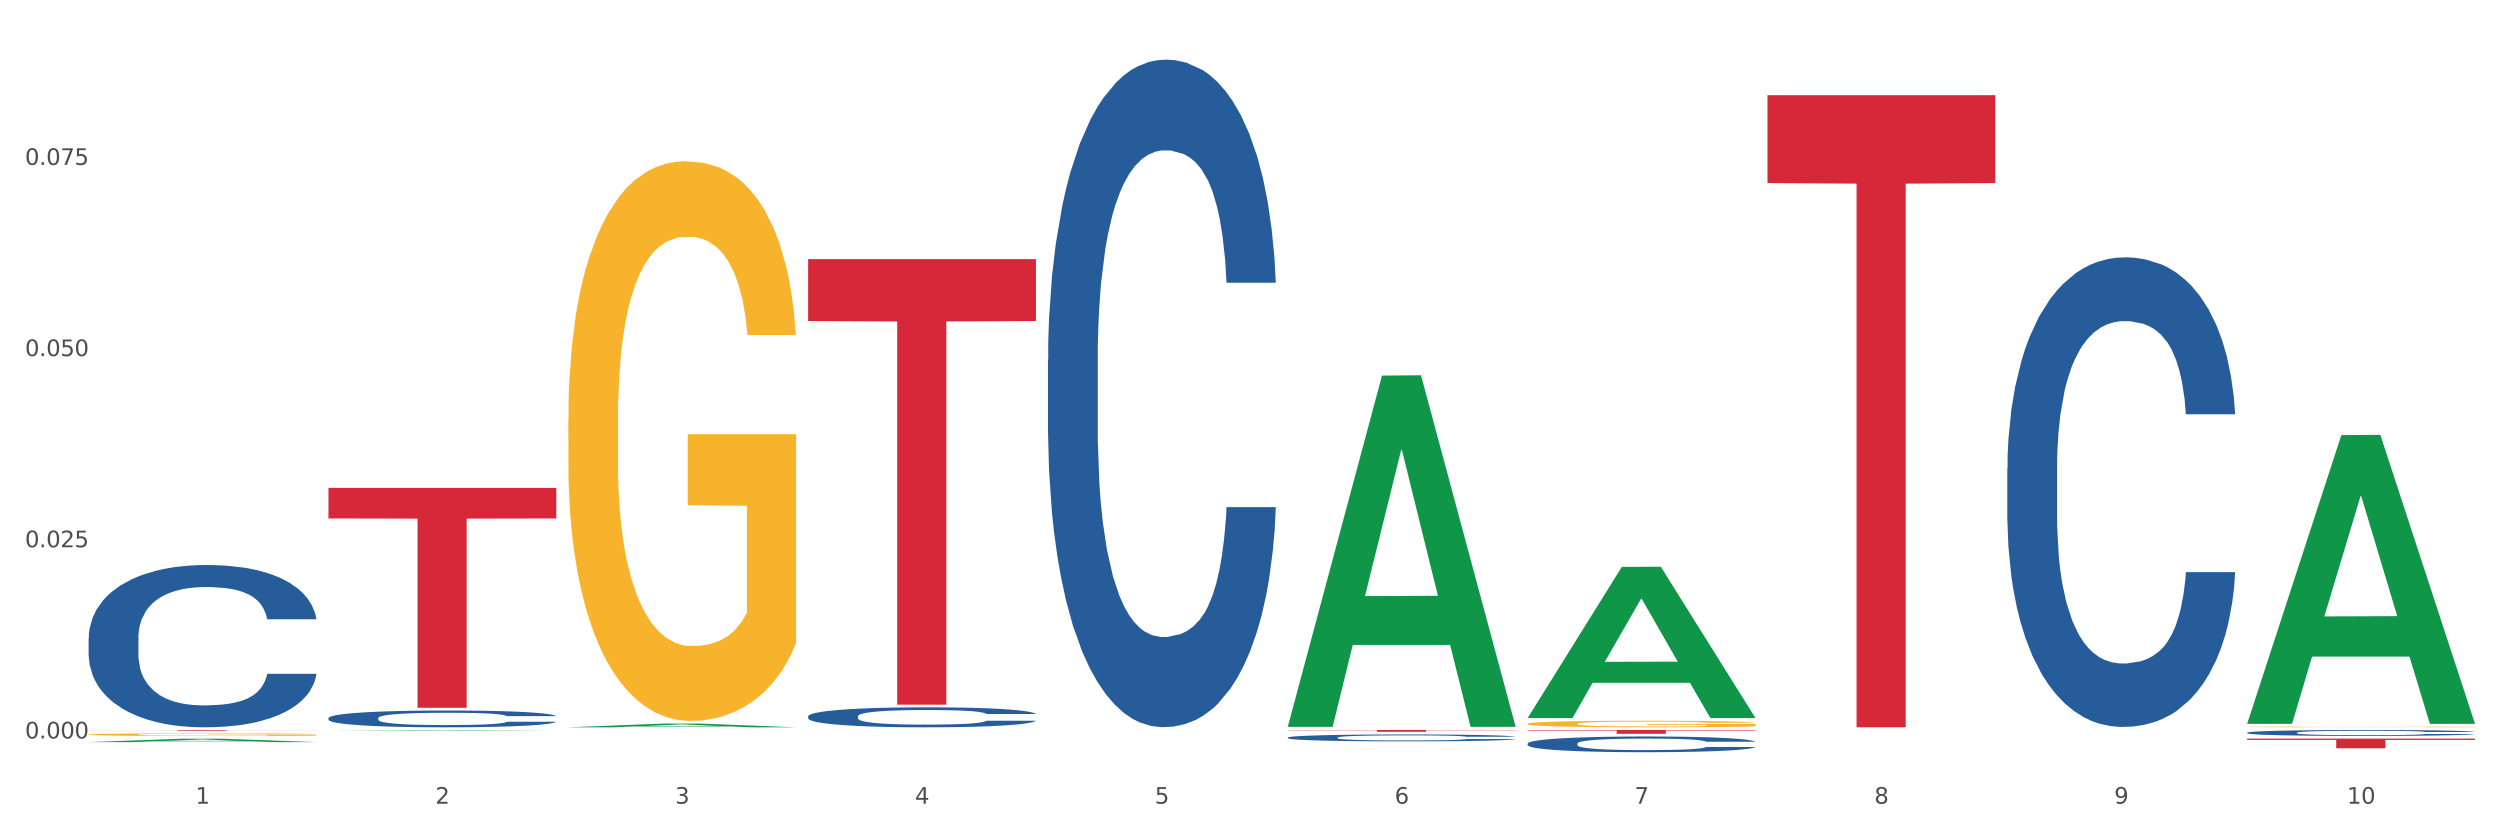 <?xml version="1.0" encoding="utf-8" standalone="no"?>
<!DOCTYPE svg PUBLIC "-//W3C//DTD SVG 1.1//EN"
  "http://www.w3.org/Graphics/SVG/1.1/DTD/svg11.dtd">
<svg xmlns:xlink="http://www.w3.org/1999/xlink" width="1080pt" height="360pt" viewBox="0 0 1080 360" xmlns="http://www.w3.org/2000/svg" version="1.1">
 <rect x="0" y="0" width="1080" height="360" fill="#333333" stroke="none"/>
 <defs>
  <style type="text/css">*{stroke-linejoin: round; stroke-linecap: butt}</style>
 </defs>
 <g id="figure_1">
  <g id="patch_1">
   <path d="M 0 360 
L 1080 360 
L 1080 0 
L 0 0 
z
" style="fill: #ffffff; stroke: #ffffff; stroke-linejoin: miter"/>
  </g>
  <g id="axes_1">
   <g id="matplotlib.axis_1">
    <g id="xtick_1">
     <g id="text_1">
      <!-- 1 -->
      <g style="fill: #4d4d4d" transform="translate(84.444 347.204) scale(0.096 -0.096)">
       <defs>
        <path id="DejaVuSans-31" d="M 794 531 
L 1825 531 
L 1825 4091 
L 703 3866 
L 703 4441 
L 1819 4666 
L 2450 4666 
L 2450 531 
L 3481 531 
L 3481 0 
L 794 0 
L 794 531 
z
" transform="scale(0.016)"/>
       </defs>
       <use xlink:href="#DejaVuSans-31"/>
      </g>
     </g>
    </g>
    <g id="xtick_2">
     <g id="text_2">
      <!-- 2 -->
      <g style="fill: #4d4d4d" transform="translate(188.053 347.204) scale(0.096 -0.096)">
       <defs>
        <path id="DejaVuSans-32" d="M 1228 531 
L 3431 531 
L 3431 0 
L 469 0 
L 469 531 
Q 828 903 1448 1529 
Q 2069 2156 2228 2338 
Q 2531 2678 2651 2914 
Q 2772 3150 2772 3378 
Q 2772 3750 2511 3984 
Q 2250 4219 1831 4219 
Q 1534 4219 1204 4116 
Q 875 4013 500 3803 
L 500 4441 
Q 881 4594 1212 4672 
Q 1544 4750 1819 4750 
Q 2544 4750 2975 4387 
Q 3406 4025 3406 3419 
Q 3406 3131 3298 2873 
Q 3191 2616 2906 2266 
Q 2828 2175 2409 1742 
Q 1991 1309 1228 531 
z
" transform="scale(0.016)"/>
       </defs>
       <use xlink:href="#DejaVuSans-32"/>
      </g>
     </g>
    </g>
    <g id="xtick_3">
     <g id="text_3">
      <!-- 3 -->
      <g style="fill: #4d4d4d" transform="translate(291.663 347.204) scale(0.096 -0.096)">
       <defs>
        <path id="DejaVuSans-33" d="M 2597 2516 
Q 3050 2419 3304 2112 
Q 3559 1806 3559 1356 
Q 3559 666 3084 287 
Q 2609 -91 1734 -91 
Q 1441 -91 1130 -33 
Q 819 25 488 141 
L 488 750 
Q 750 597 1062 519 
Q 1375 441 1716 441 
Q 2309 441 2620 675 
Q 2931 909 2931 1356 
Q 2931 1769 2642 2001 
Q 2353 2234 1838 2234 
L 1294 2234 
L 1294 2753 
L 1863 2753 
Q 2328 2753 2575 2939 
Q 2822 3125 2822 3475 
Q 2822 3834 2567 4026 
Q 2313 4219 1838 4219 
Q 1578 4219 1281 4162 
Q 984 4106 628 3988 
L 628 4550 
Q 988 4650 1302 4700 
Q 1616 4750 1894 4750 
Q 2613 4750 3031 4423 
Q 3450 4097 3450 3541 
Q 3450 3153 3228 2886 
Q 3006 2619 2597 2516 
z
" transform="scale(0.016)"/>
       </defs>
       <use xlink:href="#DejaVuSans-33"/>
      </g>
     </g>
    </g>
    <g id="xtick_4">
     <g id="text_4">
      <!-- 4 -->
      <g style="fill: #4d4d4d" transform="translate(395.273 347.204) scale(0.096 -0.096)">
       <defs>
        <path id="DejaVuSans-34" d="M 2419 4116 
L 825 1625 
L 2419 1625 
L 2419 4116 
z
M 2253 4666 
L 3047 4666 
L 3047 1625 
L 3713 1625 
L 3713 1100 
L 3047 1100 
L 3047 0 
L 2419 0 
L 2419 1100 
L 313 1100 
L 313 1709 
L 2253 4666 
z
" transform="scale(0.016)"/>
       </defs>
       <use xlink:href="#DejaVuSans-34"/>
      </g>
     </g>
    </g>
    <g id="xtick_5">
     <g id="text_5">
      <!-- 5 -->
      <g style="fill: #4d4d4d" transform="translate(498.883 347.204) scale(0.096 -0.096)">
       <defs>
        <path id="DejaVuSans-35" d="M 691 4666 
L 3169 4666 
L 3169 4134 
L 1269 4134 
L 1269 2991 
Q 1406 3038 1543 3061 
Q 1681 3084 1819 3084 
Q 2600 3084 3056 2656 
Q 3513 2228 3513 1497 
Q 3513 744 3044 326 
Q 2575 -91 1722 -91 
Q 1428 -91 1123 -41 
Q 819 9 494 109 
L 494 744 
Q 775 591 1075 516 
Q 1375 441 1709 441 
Q 2250 441 2565 725 
Q 2881 1009 2881 1497 
Q 2881 1984 2565 2268 
Q 2250 2553 1709 2553 
Q 1456 2553 1204 2497 
Q 953 2441 691 2322 
L 691 4666 
z
" transform="scale(0.016)"/>
       </defs>
       <use xlink:href="#DejaVuSans-35"/>
      </g>
     </g>
    </g>
    <g id="xtick_6">
     <g id="text_6">
      <!-- 6 -->
      <g style="fill: #4d4d4d" transform="translate(602.492 347.204) scale(0.096 -0.096)">
       <defs>
        <path id="DejaVuSans-36" d="M 2113 2584 
Q 1688 2584 1439 2293 
Q 1191 2003 1191 1497 
Q 1191 994 1439 701 
Q 1688 409 2113 409 
Q 2538 409 2786 701 
Q 3034 994 3034 1497 
Q 3034 2003 2786 2293 
Q 2538 2584 2113 2584 
z
M 3366 4563 
L 3366 3988 
Q 3128 4100 2886 4159 
Q 2644 4219 2406 4219 
Q 1781 4219 1451 3797 
Q 1122 3375 1075 2522 
Q 1259 2794 1537 2939 
Q 1816 3084 2150 3084 
Q 2853 3084 3261 2657 
Q 3669 2231 3669 1497 
Q 3669 778 3244 343 
Q 2819 -91 2113 -91 
Q 1303 -91 875 529 
Q 447 1150 447 2328 
Q 447 3434 972 4092 
Q 1497 4750 2381 4750 
Q 2619 4750 2861 4703 
Q 3103 4656 3366 4563 
z
" transform="scale(0.016)"/>
       </defs>
       <use xlink:href="#DejaVuSans-36"/>
      </g>
     </g>
    </g>
    <g id="xtick_7">
     <g id="text_7">
      <!-- 7 -->
      <g style="fill: #4d4d4d" transform="translate(706.102 347.204) scale(0.096 -0.096)">
       <defs>
        <path id="DejaVuSans-37" d="M 525 4666 
L 3525 4666 
L 3525 4397 
L 1831 0 
L 1172 0 
L 2766 4134 
L 525 4134 
L 525 4666 
z
" transform="scale(0.016)"/>
       </defs>
       <use xlink:href="#DejaVuSans-37"/>
      </g>
     </g>
    </g>
    <g id="xtick_8">
     <g id="text_8">
      <!-- 8 -->
      <g style="fill: #4d4d4d" transform="translate(809.712 347.204) scale(0.096 -0.096)">
       <defs>
        <path id="DejaVuSans-38" d="M 2034 2216 
Q 1584 2216 1326 1975 
Q 1069 1734 1069 1313 
Q 1069 891 1326 650 
Q 1584 409 2034 409 
Q 2484 409 2743 651 
Q 3003 894 3003 1313 
Q 3003 1734 2745 1975 
Q 2488 2216 2034 2216 
z
M 1403 2484 
Q 997 2584 770 2862 
Q 544 3141 544 3541 
Q 544 4100 942 4425 
Q 1341 4750 2034 4750 
Q 2731 4750 3128 4425 
Q 3525 4100 3525 3541 
Q 3525 3141 3298 2862 
Q 3072 2584 2669 2484 
Q 3125 2378 3379 2068 
Q 3634 1759 3634 1313 
Q 3634 634 3220 271 
Q 2806 -91 2034 -91 
Q 1263 -91 848 271 
Q 434 634 434 1313 
Q 434 1759 690 2068 
Q 947 2378 1403 2484 
z
M 1172 3481 
Q 1172 3119 1398 2916 
Q 1625 2713 2034 2713 
Q 2441 2713 2670 2916 
Q 2900 3119 2900 3481 
Q 2900 3844 2670 4047 
Q 2441 4250 2034 4250 
Q 1625 4250 1398 4047 
Q 1172 3844 1172 3481 
z
" transform="scale(0.016)"/>
       </defs>
       <use xlink:href="#DejaVuSans-38"/>
      </g>
     </g>
    </g>
    <g id="xtick_9">
     <g id="text_9">
      <!-- 9 -->
      <g style="fill: #4d4d4d" transform="translate(913.322 347.204) scale(0.096 -0.096)">
       <defs>
        <path id="DejaVuSans-39" d="M 703 97 
L 703 672 
Q 941 559 1184 500 
Q 1428 441 1663 441 
Q 2288 441 2617 861 
Q 2947 1281 2994 2138 
Q 2813 1869 2534 1725 
Q 2256 1581 1919 1581 
Q 1219 1581 811 2004 
Q 403 2428 403 3163 
Q 403 3881 828 4315 
Q 1253 4750 1959 4750 
Q 2769 4750 3195 4129 
Q 3622 3509 3622 2328 
Q 3622 1225 3098 567 
Q 2575 -91 1691 -91 
Q 1453 -91 1209 -44 
Q 966 3 703 97 
z
M 1959 2075 
Q 2384 2075 2632 2365 
Q 2881 2656 2881 3163 
Q 2881 3666 2632 3958 
Q 2384 4250 1959 4250 
Q 1534 4250 1286 3958 
Q 1038 3666 1038 3163 
Q 1038 2656 1286 2365 
Q 1534 2075 1959 2075 
z
" transform="scale(0.016)"/>
       </defs>
       <use xlink:href="#DejaVuSans-39"/>
      </g>
     </g>
    </g>
    <g id="xtick_10">
     <g id="text_10">
      <!-- 10 -->
      <g style="fill: #4d4d4d" transform="translate(1013.877 347.204) scale(0.096 -0.096)">
       <defs>
        <path id="DejaVuSans-30" d="M 2034 4250 
Q 1547 4250 1301 3770 
Q 1056 3291 1056 2328 
Q 1056 1369 1301 889 
Q 1547 409 2034 409 
Q 2525 409 2770 889 
Q 3016 1369 3016 2328 
Q 3016 3291 2770 3770 
Q 2525 4250 2034 4250 
z
M 2034 4750 
Q 2819 4750 3233 4129 
Q 3647 3509 3647 2328 
Q 3647 1150 3233 529 
Q 2819 -91 2034 -91 
Q 1250 -91 836 529 
Q 422 1150 422 2328 
Q 422 3509 836 4129 
Q 1250 4750 2034 4750 
z
" transform="scale(0.016)"/>
       </defs>
       <use xlink:href="#DejaVuSans-31"/>
       <use xlink:href="#DejaVuSans-30" transform="translate(63.623 0)"/>
      </g>
     </g>
    </g>
    <g id="xtick_11"/>
    <g id="xtick_12"/>
    <g id="xtick_13"/>
    <g id="xtick_14"/>
    <g id="xtick_15"/>
    <g id="xtick_16"/>
    <g id="xtick_17"/>
    <g id="xtick_18"/>
    <g id="xtick_19"/>
   </g>
   <g id="matplotlib.axis_2">
    <g id="ytick_1">
     <g id="text_11">
      <!-- 0.000 -->
      <g style="fill: #4d4d4d" transform="translate(10.8 319.002) scale(0.096 -0.096)">
       <defs>
        <path id="DejaVuSans-2e" d="M 684 794 
L 1344 794 
L 1344 0 
L 684 0 
L 684 794 
z
" transform="scale(0.016)"/>
       </defs>
       <use xlink:href="#DejaVuSans-30"/>
       <use xlink:href="#DejaVuSans-2e" transform="translate(63.623 0)"/>
       <use xlink:href="#DejaVuSans-30" transform="translate(95.41 0)"/>
       <use xlink:href="#DejaVuSans-30" transform="translate(159.033 0)"/>
       <use xlink:href="#DejaVuSans-30" transform="translate(222.656 0)"/>
      </g>
     </g>
    </g>
    <g id="ytick_2">
     <g id="text_12">
      <!-- 0.025 -->
      <g style="fill: #4d4d4d" transform="translate(10.8 236.418) scale(0.096 -0.096)">
       <use xlink:href="#DejaVuSans-30"/>
       <use xlink:href="#DejaVuSans-2e" transform="translate(63.623 0)"/>
       <use xlink:href="#DejaVuSans-30" transform="translate(95.41 0)"/>
       <use xlink:href="#DejaVuSans-32" transform="translate(159.033 0)"/>
       <use xlink:href="#DejaVuSans-35" transform="translate(222.656 0)"/>
      </g>
     </g>
    </g>
    <g id="ytick_3">
     <g id="text_13">
      <!-- 0.050 -->
      <g style="fill: #4d4d4d" transform="translate(10.8 153.834) scale(0.096 -0.096)">
       <use xlink:href="#DejaVuSans-30"/>
       <use xlink:href="#DejaVuSans-2e" transform="translate(63.623 0)"/>
       <use xlink:href="#DejaVuSans-30" transform="translate(95.41 0)"/>
       <use xlink:href="#DejaVuSans-35" transform="translate(159.033 0)"/>
       <use xlink:href="#DejaVuSans-30" transform="translate(222.656 0)"/>
      </g>
     </g>
    </g>
    <g id="ytick_4">
     <g id="text_14">
      <!-- 0.075 -->
      <g style="fill: #4d4d4d" transform="translate(10.8 71.25) scale(0.096 -0.096)">
       <use xlink:href="#DejaVuSans-30"/>
       <use xlink:href="#DejaVuSans-2e" transform="translate(63.623 0)"/>
       <use xlink:href="#DejaVuSans-30" transform="translate(95.41 0)"/>
       <use xlink:href="#DejaVuSans-37" transform="translate(159.033 0)"/>
       <use xlink:href="#DejaVuSans-35" transform="translate(222.656 0)"/>
      </g>
     </g>
    </g>
    <g id="ytick_5"/>
    <g id="ytick_6"/>
    <g id="ytick_7"/>
    <g id="ytick_8"/>
   </g>
   <g id="PolyCollection_1">
    <path d="M 38.283 320.586 
L 38.384 320.585 
L 78.974 319.122 
L 95.818 319.12 
L 136.712 320.589 
L 117.229 320.589 
L 108.401 320.247 
L 66.493 320.247 
L 66.188 320.253 
L 57.664 320.589 
L 38.283 320.589 
L 38.283 320.586 
L 71.769 320.043 
L 103.125 320.042 
L 87.599 319.433 
L 87.396 319.431 
L 87.193 319.435 
L 71.668 320.042 
L 71.769 320.043 
L 38.283 320.586 
z
" clip-path="url(#peed0f9dba9)" style="fill: #109648"/>
    <path d="M 38.283 317.341 
L 38.399 317.34 
L 38.399 317.302 
L 38.632 317.269 
L 39.794 317.19 
L 41.537 317.124 
L 42.815 317.089 
L 44.093 317.061 
L 45.604 317.032 
L 47.464 317.003 
L 50.834 316.96 
L 52.925 316.938 
L 55.482 316.914 
L 60.13 316.881 
L 63.5 316.862 
L 66.987 316.846 
L 72.681 316.827 
L 76.4 316.818 
L 80.351 316.812 
L 85.115 316.808 
L 88.718 316.807 
L 96.62 316.81 
L 103.36 316.819 
L 106.614 316.827 
L 110.798 316.839 
L 113.006 316.848 
L 116.608 316.865 
L 120.327 316.887 
L 122.883 316.906 
L 126.718 316.942 
L 129.623 316.978 
L 132.296 317.022 
L 133.691 317.053 
L 134.737 317.081 
L 135.666 317.114 
L 136.596 317.165 
L 115.678 317.165 
L 114.865 317.129 
L 113.587 317.094 
L 111.727 317.06 
L 110.1 317.039 
L 107.311 317.012 
L 104.755 316.996 
L 102.082 316.983 
L 98.828 316.972 
L 96.271 316.967 
L 92.669 316.963 
L 85.58 316.964 
L 80.816 316.972 
L 77.562 316.983 
L 75.47 316.992 
L 73.611 317.003 
L 71.519 317.018 
L 69.078 317.04 
L 67.335 317.06 
L 65.592 317.085 
L 64.198 317.111 
L 62.919 317.14 
L 61.873 317.172 
L 61.06 317.204 
L 60.363 317.245 
L 59.782 317.311 
L 59.782 317.456 
L 60.014 317.488 
L 60.595 317.532 
L 61.292 317.564 
L 62.455 317.603 
L 63.5 317.63 
L 65.476 317.668 
L 67.684 317.699 
L 69.427 317.719 
L 71.17 317.736 
L 74.192 317.759 
L 77.562 317.778 
L 80.467 317.79 
L 84.418 317.801 
L 87.091 317.805 
L 89.415 317.807 
L 95.109 317.807 
L 99.177 317.804 
L 103.709 317.796 
L 107.195 317.787 
L 110.1 317.775 
L 113.354 317.756 
L 115.446 317.738 
L 115.446 317.518 
L 89.88 317.517 
L 89.88 317.37 
L 136.712 317.37 
L 136.712 317.801 
L 134.737 317.823 
L 132.529 317.843 
L 130.205 317.861 
L 126.718 317.883 
L 122.535 317.904 
L 118.816 317.919 
L 114.865 317.931 
L 110.217 317.943 
L 104.174 317.954 
L 100.455 317.958 
L 95.807 317.961 
L 90.345 317.962 
L 85.58 317.96 
L 80.932 317.955 
L 76.051 317.945 
L 71.286 317.931 
L 67.684 317.918 
L 64.081 317.901 
L 60.247 317.879 
L 57.225 317.858 
L 54.901 317.839 
L 52.344 317.814 
L 49.555 317.783 
L 47.464 317.754 
L 45.604 317.725 
L 43.629 317.687 
L 42.234 317.654 
L 40.84 317.613 
L 40.026 317.582 
L 39.096 317.535 
L 38.399 317.468 
L 38.283 317.341 
z
" clip-path="url(#peed0f9dba9)" style="fill: #f7b32b"/>
    <path d="M 556.332 315.355 
L 654.761 315.355 
L 654.761 315.462 
L 616.042 315.463 
L 616.042 316.127 
L 594.817 316.127 
L 594.817 315.463 
L 556.332 315.462 
L 556.332 315.356 
L 556.332 315.355 
z
" clip-path="url(#peed0f9dba9)" style="fill: #d62839"/>
    <path d="M 349.112 111.939 
L 447.542 111.939 
L 447.542 138.686 
L 408.823 138.866 
L 408.823 304.403 
L 387.598 304.403 
L 387.598 138.866 
L 349.112 138.686 
L 349.112 112.12 
L 349.112 111.939 
z
" clip-path="url(#peed0f9dba9)" style="fill: #d62839"/>
    <path d="M 38.283 275.588 
L 38.399 275.524 
L 38.399 273.731 
L 38.748 271.298 
L 40.028 266.816 
L 41.657 263.423 
L 44.449 259.453 
L 45.962 257.788 
L 47.94 255.932 
L 52.012 252.922 
L 56.666 250.361 
L 59.923 248.953 
L 62.367 248.056 
L 67.835 246.456 
L 70.976 245.751 
L 74.234 245.175 
L 77.026 244.791 
L 81.68 244.343 
L 85.403 244.151 
L 89.708 244.087 
L 93.315 244.151 
L 98.085 244.407 
L 105.066 245.175 
L 107.742 245.623 
L 111.349 246.392 
L 115.072 247.416 
L 118.097 248.44 
L 121.587 249.913 
L 125.194 251.834 
L 128.684 254.267 
L 131.128 256.508 
L 133.106 258.877 
L 134.851 261.758 
L 136.131 264.895 
L 136.712 267.521 
L 115.421 267.521 
L 114.839 265.152 
L 113.676 262.59 
L 112.512 260.862 
L 111.232 259.453 
L 109.254 257.852 
L 107.509 256.828 
L 104.601 255.612 
L 101.925 254.843 
L 99.714 254.395 
L 97.038 254.011 
L 91.337 253.627 
L 87.265 253.627 
L 84.705 253.755 
L 81.564 254.075 
L 78.888 254.523 
L 75.747 255.291 
L 73.303 256.124 
L 70.86 257.212 
L 69.464 257.981 
L 67.37 259.389 
L 65.974 260.542 
L 64.112 262.526 
L 63.065 263.935 
L 61.203 267.585 
L 60.389 270.274 
L 60.04 272.131 
L 59.807 274.179 
L 59.807 284.168 
L 60.505 288.65 
L 61.087 290.57 
L 62.018 292.747 
L 63.763 295.565 
L 66.323 298.318 
L 68.999 300.303 
L 71.209 301.519 
L 73.303 302.416 
L 75.398 303.12 
L 77.957 303.76 
L 80.051 304.144 
L 83.193 304.528 
L 86.916 304.721 
L 89.825 304.721 
L 95.758 304.4 
L 98.434 304.08 
L 100.994 303.632 
L 103.786 302.928 
L 105.997 302.159 
L 107.277 301.583 
L 109.371 300.367 
L 111 299.086 
L 112.396 297.613 
L 113.327 296.333 
L 114.374 294.412 
L 115.188 292.235 
L 115.421 291.083 
L 136.712 291.083 
L 136.247 293.388 
L 135.432 295.629 
L 133.804 298.638 
L 132.524 300.367 
L 130.546 302.48 
L 128.452 304.272 
L 125.543 306.257 
L 122.867 307.73 
L 120.075 309.01 
L 117.05 310.163 
L 111.581 311.764 
L 109.603 312.212 
L 105.415 312.98 
L 102.157 313.428 
L 97.387 313.876 
L 92.501 314.133 
L 87.381 314.197 
L 82.844 314.068 
L 77.841 313.684 
L 74.7 313.3 
L 71.209 312.724 
L 67.137 311.828 
L 63.298 310.739 
L 59.691 309.459 
L 56.317 307.986 
L 53.175 306.321 
L 49.103 303.568 
L 46.078 300.879 
L 43.868 298.382 
L 42.355 296.269 
L 40.843 293.58 
L 40.028 291.723 
L 38.748 287.241 
L 38.283 283.079 
L 38.283 275.588 
z
" clip-path="url(#peed0f9dba9)" style="fill: #255c99"/>
    <path d="M 141.893 310.198 
L 142.009 310.192 
L 142.009 310.006 
L 142.358 309.754 
L 143.638 309.29 
L 145.267 308.939 
L 148.059 308.528 
L 149.572 308.355 
L 151.55 308.163 
L 155.622 307.851 
L 160.276 307.586 
L 163.533 307.44 
L 165.977 307.347 
L 171.445 307.182 
L 174.586 307.109 
L 177.844 307.049 
L 180.636 307.009 
L 185.29 306.963 
L 189.013 306.943 
L 193.318 306.936 
L 196.925 306.943 
L 201.695 306.969 
L 208.676 307.049 
L 211.352 307.095 
L 214.958 307.175 
L 218.682 307.281 
L 221.707 307.387 
L 225.197 307.54 
L 228.804 307.739 
L 232.294 307.991 
L 234.737 308.223 
L 236.715 308.468 
L 238.46 308.766 
L 239.74 309.091 
L 240.322 309.363 
L 219.031 309.363 
L 218.449 309.118 
L 217.285 308.852 
L 216.122 308.673 
L 214.842 308.528 
L 212.864 308.362 
L 211.119 308.256 
L 208.21 308.13 
L 205.534 308.05 
L 203.324 308.004 
L 200.648 307.964 
L 194.947 307.924 
L 190.875 307.924 
L 188.315 307.938 
L 185.174 307.971 
L 182.498 308.017 
L 179.356 308.097 
L 176.913 308.183 
L 174.47 308.296 
L 173.074 308.375 
L 170.979 308.521 
L 169.583 308.64 
L 167.722 308.846 
L 166.675 308.992 
L 164.813 309.37 
L 163.999 309.648 
L 163.65 309.84 
L 163.417 310.053 
L 163.417 311.087 
L 164.115 311.551 
L 164.697 311.75 
L 165.627 311.975 
L 167.373 312.267 
L 169.932 312.552 
L 172.608 312.758 
L 174.819 312.884 
L 176.913 312.977 
L 179.007 313.05 
L 181.567 313.116 
L 183.661 313.156 
L 186.803 313.195 
L 190.526 313.215 
L 193.434 313.215 
L 199.368 313.182 
L 202.044 313.149 
L 204.604 313.103 
L 207.396 313.03 
L 209.606 312.95 
L 210.886 312.89 
L 212.981 312.764 
L 214.609 312.632 
L 216.006 312.479 
L 216.936 312.347 
L 217.983 312.148 
L 218.798 311.922 
L 219.031 311.803 
L 240.322 311.803 
L 239.857 312.042 
L 239.042 312.274 
L 237.413 312.585 
L 236.134 312.764 
L 234.156 312.983 
L 232.061 313.169 
L 229.153 313.374 
L 226.477 313.527 
L 223.684 313.659 
L 220.659 313.779 
L 215.191 313.945 
L 213.213 313.991 
L 209.025 314.071 
L 205.767 314.117 
L 200.997 314.163 
L 196.11 314.19 
L 190.991 314.197 
L 186.454 314.183 
L 181.451 314.144 
L 178.309 314.104 
L 174.819 314.044 
L 170.747 313.951 
L 166.907 313.839 
L 163.301 313.706 
L 159.926 313.553 
L 156.785 313.381 
L 152.713 313.096 
L 149.688 312.817 
L 147.477 312.559 
L 145.965 312.34 
L 144.452 312.062 
L 143.638 311.869 
L 142.358 311.405 
L 141.893 310.974 
L 141.893 310.198 
z
" clip-path="url(#peed0f9dba9)" style="fill: #255c99"/>
    <path d="M 349.112 309.441 
L 349.229 309.433 
L 349.229 309.213 
L 349.578 308.913 
L 350.857 308.361 
L 352.486 307.943 
L 355.279 307.454 
L 356.791 307.249 
L 358.769 307.02 
L 362.841 306.65 
L 367.495 306.334 
L 370.753 306.161 
L 373.196 306.05 
L 378.664 305.853 
L 381.806 305.766 
L 385.063 305.695 
L 387.856 305.648 
L 392.51 305.593 
L 396.233 305.569 
L 400.537 305.561 
L 404.144 305.569 
L 408.914 305.601 
L 415.895 305.695 
L 418.571 305.751 
L 422.178 305.845 
L 425.901 305.971 
L 428.926 306.098 
L 432.416 306.279 
L 436.023 306.516 
L 439.514 306.815 
L 441.957 307.091 
L 443.935 307.383 
L 445.68 307.738 
L 446.96 308.124 
L 447.542 308.448 
L 426.25 308.448 
L 425.668 308.156 
L 424.505 307.84 
L 423.341 307.627 
L 422.062 307.454 
L 420.084 307.257 
L 418.339 307.131 
L 415.43 306.981 
L 412.754 306.886 
L 410.543 306.831 
L 407.867 306.784 
L 402.166 306.736 
L 398.094 306.736 
L 395.535 306.752 
L 392.393 306.792 
L 389.717 306.847 
L 386.576 306.941 
L 384.133 307.044 
L 381.689 307.178 
L 380.293 307.273 
L 378.199 307.446 
L 376.803 307.588 
L 374.941 307.833 
L 373.894 308.006 
L 372.033 308.456 
L 371.218 308.787 
L 370.869 309.015 
L 370.636 309.268 
L 370.636 310.498 
L 371.334 311.05 
L 371.916 311.287 
L 372.847 311.555 
L 374.592 311.902 
L 377.152 312.241 
L 379.828 312.485 
L 382.038 312.635 
L 384.133 312.746 
L 386.227 312.832 
L 388.786 312.911 
L 390.881 312.958 
L 394.022 313.006 
L 397.745 313.029 
L 400.654 313.029 
L 406.587 312.99 
L 409.263 312.951 
L 411.823 312.895 
L 414.615 312.809 
L 416.826 312.714 
L 418.106 312.643 
L 420.2 312.493 
L 421.829 312.335 
L 423.225 312.154 
L 424.156 311.996 
L 425.203 311.76 
L 426.017 311.492 
L 426.25 311.35 
L 447.542 311.35 
L 447.076 311.634 
L 446.262 311.91 
L 444.633 312.28 
L 443.353 312.493 
L 441.375 312.753 
L 439.281 312.974 
L 436.372 313.219 
L 433.696 313.4 
L 430.904 313.558 
L 427.879 313.7 
L 422.411 313.897 
L 420.433 313.952 
L 416.244 314.047 
L 412.987 314.102 
L 408.216 314.157 
L 403.33 314.189 
L 398.211 314.197 
L 393.673 314.181 
L 388.67 314.133 
L 385.529 314.086 
L 382.038 314.015 
L 377.966 313.905 
L 374.127 313.771 
L 370.52 313.613 
L 367.146 313.432 
L 364.005 313.227 
L 359.932 312.887 
L 356.907 312.556 
L 354.697 312.249 
L 353.184 311.988 
L 351.672 311.657 
L 350.857 311.429 
L 349.578 310.877 
L 349.112 310.364 
L 349.112 309.441 
z
" clip-path="url(#peed0f9dba9)" style="fill: #255c99"/>
    <path d="M 452.722 155.339 
L 452.838 155.076 
L 452.838 147.701 
L 453.187 137.693 
L 454.467 119.257 
L 456.096 105.298 
L 458.888 88.969 
L 460.401 82.121 
L 462.379 74.483 
L 466.451 62.105 
L 471.105 51.57 
L 474.362 45.776 
L 476.806 42.089 
L 482.274 35.504 
L 485.415 32.607 
L 488.673 30.237 
L 491.465 28.657 
L 496.119 26.813 
L 499.842 26.023 
L 504.147 25.759 
L 507.754 26.023 
L 512.524 27.076 
L 519.505 30.237 
L 522.181 32.08 
L 525.788 35.241 
L 529.511 39.455 
L 532.536 43.669 
L 536.026 49.726 
L 539.633 57.628 
L 543.123 67.636 
L 545.567 76.854 
L 547.545 86.599 
L 549.29 98.45 
L 550.57 111.356 
L 551.151 122.154 
L 529.86 122.154 
L 529.278 112.409 
L 528.115 101.874 
L 526.951 94.763 
L 525.671 88.969 
L 523.693 82.385 
L 521.948 78.171 
L 519.04 73.167 
L 516.364 70.006 
L 514.153 68.163 
L 511.477 66.582 
L 505.776 65.002 
L 501.704 65.002 
L 499.144 65.529 
L 496.003 66.846 
L 493.327 68.689 
L 490.186 71.85 
L 487.742 75.274 
L 485.299 79.751 
L 483.903 82.911 
L 481.809 88.706 
L 480.412 93.446 
L 478.551 101.611 
L 477.504 107.405 
L 475.642 122.417 
L 474.828 133.479 
L 474.479 141.117 
L 474.246 149.545 
L 474.246 190.631 
L 474.944 209.067 
L 475.526 216.968 
L 476.457 225.923 
L 478.202 237.511 
L 480.762 248.836 
L 483.438 257.001 
L 485.648 262.005 
L 487.742 265.692 
L 489.837 268.589 
L 492.396 271.223 
L 494.49 272.803 
L 497.632 274.383 
L 501.355 275.174 
L 504.264 275.174 
L 510.197 273.857 
L 512.873 272.54 
L 515.433 270.696 
L 518.225 267.799 
L 520.436 264.639 
L 521.716 262.268 
L 523.81 257.264 
L 525.439 251.997 
L 526.835 245.939 
L 527.766 240.672 
L 528.813 232.771 
L 529.627 223.816 
L 529.86 219.075 
L 551.151 219.075 
L 550.686 228.557 
L 549.871 237.775 
L 548.243 250.153 
L 546.963 257.264 
L 544.985 265.956 
L 542.891 273.33 
L 539.982 281.495 
L 537.306 287.552 
L 534.514 292.82 
L 531.489 297.56 
L 526.02 304.145 
L 524.042 305.988 
L 519.854 309.149 
L 516.596 310.992 
L 511.826 312.836 
L 506.94 313.889 
L 501.82 314.153 
L 497.283 313.626 
L 492.28 312.046 
L 489.138 310.466 
L 485.648 308.095 
L 481.576 304.408 
L 477.737 299.931 
L 474.13 294.663 
L 470.756 288.606 
L 467.614 281.758 
L 463.542 270.433 
L 460.517 259.371 
L 458.307 249.1 
L 456.794 240.408 
L 455.282 229.347 
L 454.467 221.709 
L 453.187 203.273 
L 452.722 186.154 
L 452.722 155.339 
z
" clip-path="url(#peed0f9dba9)" style="fill: #255c99"/>
    <path d="M 763.551 41.131 
L 861.981 41.131 
L 861.981 79.077 
L 823.262 79.334 
L 823.262 314.191 
L 802.037 314.191 
L 802.037 79.334 
L 763.551 79.077 
L 763.551 41.387 
L 763.551 41.131 
z
" clip-path="url(#peed0f9dba9)" style="fill: #d62839"/>
    <path d="M 556.332 318.625 
L 556.448 318.622 
L 556.448 318.546 
L 556.797 318.442 
L 558.077 318.252 
L 559.706 318.107 
L 562.498 317.939 
L 564.011 317.868 
L 565.989 317.789 
L 570.061 317.661 
L 574.715 317.552 
L 577.972 317.492 
L 580.415 317.454 
L 585.884 317.386 
L 589.025 317.356 
L 592.283 317.332 
L 595.075 317.315 
L 599.729 317.296 
L 603.452 317.288 
L 607.757 317.286 
L 611.364 317.288 
L 616.134 317.299 
L 623.115 317.332 
L 625.791 317.351 
L 629.397 317.383 
L 633.121 317.427 
L 636.146 317.471 
L 639.636 317.533 
L 643.243 317.615 
L 646.733 317.718 
L 649.176 317.814 
L 651.154 317.914 
L 652.899 318.037 
L 654.179 318.17 
L 654.761 318.282 
L 633.47 318.282 
L 632.888 318.181 
L 631.724 318.072 
L 630.561 317.999 
L 629.281 317.939 
L 627.303 317.871 
L 625.558 317.827 
L 622.649 317.775 
L 619.973 317.743 
L 617.763 317.724 
L 615.087 317.707 
L 609.386 317.691 
L 605.314 317.691 
L 602.754 317.696 
L 599.613 317.71 
L 596.937 317.729 
L 593.795 317.762 
L 591.352 317.797 
L 588.909 317.843 
L 587.513 317.876 
L 585.418 317.936 
L 584.022 317.985 
L 582.161 318.069 
L 581.114 318.129 
L 579.252 318.284 
L 578.438 318.399 
L 578.089 318.478 
L 577.856 318.565 
L 577.856 318.989 
L 578.554 319.18 
L 579.136 319.261 
L 580.066 319.354 
L 581.812 319.474 
L 584.371 319.591 
L 587.047 319.675 
L 589.258 319.727 
L 591.352 319.765 
L 593.446 319.795 
L 596.006 319.822 
L 598.1 319.838 
L 601.242 319.855 
L 604.965 319.863 
L 607.873 319.863 
L 613.807 319.849 
L 616.483 319.836 
L 619.043 319.817 
L 621.835 319.787 
L 624.045 319.754 
L 625.325 319.73 
L 627.42 319.678 
L 629.048 319.623 
L 630.445 319.561 
L 631.375 319.506 
L 632.422 319.425 
L 633.237 319.332 
L 633.47 319.283 
L 654.761 319.283 
L 654.296 319.381 
L 653.481 319.476 
L 651.852 319.604 
L 650.573 319.678 
L 648.595 319.768 
L 646.5 319.844 
L 643.592 319.928 
L 640.916 319.991 
L 638.123 320.045 
L 635.098 320.094 
L 629.63 320.162 
L 627.652 320.181 
L 623.464 320.214 
L 620.206 320.233 
L 615.436 320.252 
L 610.549 320.263 
L 605.43 320.266 
L 600.893 320.26 
L 595.89 320.244 
L 592.748 320.228 
L 589.258 320.203 
L 585.186 320.165 
L 581.346 320.119 
L 577.74 320.064 
L 574.365 320.002 
L 571.224 319.931 
L 567.152 319.814 
L 564.127 319.7 
L 561.916 319.593 
L 560.404 319.504 
L 558.891 319.389 
L 558.077 319.31 
L 556.797 319.12 
L 556.332 318.943 
L 556.332 318.625 
z
" clip-path="url(#peed0f9dba9)" style="fill: #255c99"/>
    <path d="M 867.161 202.322 
L 867.277 202.137 
L 867.277 196.949 
L 867.626 189.907 
L 868.906 176.937 
L 870.535 167.116 
L 873.327 155.628 
L 874.84 150.81 
L 876.818 145.437 
L 880.89 136.728 
L 885.544 129.316 
L 888.801 125.24 
L 891.245 122.646 
L 896.713 118.013 
L 899.854 115.975 
L 903.112 114.308 
L 905.904 113.196 
L 910.558 111.899 
L 914.281 111.343 
L 918.586 111.158 
L 922.193 111.343 
L 926.963 112.084 
L 933.944 114.308 
L 936.62 115.605 
L 940.227 117.828 
L 943.95 120.793 
L 946.975 123.758 
L 950.465 128.019 
L 954.072 133.578 
L 957.562 140.619 
L 960.006 147.105 
L 961.984 153.96 
L 963.729 162.299 
L 965.009 171.378 
L 965.59 178.975 
L 944.299 178.975 
L 943.717 172.119 
L 942.554 164.707 
L 941.39 159.705 
L 940.11 155.628 
L 938.132 150.996 
L 936.387 148.031 
L 933.479 144.51 
L 930.803 142.287 
L 928.592 140.99 
L 925.916 139.878 
L 920.215 138.766 
L 916.143 138.766 
L 913.583 139.137 
L 910.442 140.063 
L 907.766 141.36 
L 904.625 143.584 
L 902.181 145.993 
L 899.738 149.143 
L 898.342 151.366 
L 896.248 155.443 
L 894.851 158.778 
L 892.99 164.522 
L 891.943 168.599 
L 890.081 179.16 
L 889.267 186.943 
L 888.918 192.316 
L 888.685 198.246 
L 888.685 227.151 
L 889.383 240.122 
L 889.965 245.681 
L 890.896 251.981 
L 892.641 260.134 
L 895.201 268.101 
L 897.877 273.846 
L 900.087 277.366 
L 902.181 279.96 
L 904.276 281.998 
L 906.835 283.851 
L 908.929 284.963 
L 912.071 286.075 
L 915.794 286.631 
L 918.703 286.631 
L 924.636 285.704 
L 927.312 284.778 
L 929.872 283.481 
L 932.664 281.443 
L 934.875 279.219 
L 936.155 277.551 
L 938.249 274.031 
L 939.878 270.325 
L 941.274 266.063 
L 942.205 262.357 
L 943.252 256.798 
L 944.066 250.498 
L 944.299 247.163 
L 965.59 247.163 
L 965.125 253.834 
L 964.31 260.319 
L 962.682 269.028 
L 961.402 274.031 
L 959.424 280.146 
L 957.33 285.334 
L 954.421 291.078 
L 951.745 295.34 
L 948.953 299.045 
L 945.928 302.381 
L 940.459 307.013 
L 938.481 308.31 
L 934.293 310.534 
L 931.035 311.831 
L 926.265 313.128 
L 921.379 313.869 
L 916.259 314.054 
L 911.722 313.684 
L 906.719 312.572 
L 903.577 311.46 
L 900.087 309.793 
L 896.015 307.198 
L 892.176 304.048 
L 888.569 300.343 
L 885.195 296.081 
L 882.053 291.263 
L 877.981 283.295 
L 874.956 275.513 
L 872.746 268.287 
L 871.233 262.172 
L 869.721 254.39 
L 868.906 249.016 
L 867.626 236.046 
L 867.161 224.001 
L 867.161 202.322 
z
" clip-path="url(#peed0f9dba9)" style="fill: #255c99"/>
    <path d="M 970.771 316.508 
L 970.887 316.506 
L 970.887 316.441 
L 971.236 316.351 
L 972.516 316.187 
L 974.145 316.063 
L 976.937 315.918 
L 978.45 315.857 
L 980.428 315.789 
L 984.5 315.678 
L 989.154 315.585 
L 992.411 315.533 
L 994.854 315.5 
L 1000.323 315.442 
L 1003.464 315.416 
L 1006.722 315.395 
L 1009.514 315.381 
L 1014.168 315.364 
L 1017.891 315.357 
L 1022.196 315.355 
L 1025.803 315.357 
L 1030.573 315.367 
L 1037.554 315.395 
L 1040.23 315.411 
L 1043.836 315.439 
L 1047.56 315.477 
L 1050.585 315.514 
L 1054.075 315.568 
L 1057.682 315.639 
L 1061.172 315.728 
L 1063.615 315.81 
L 1065.593 315.897 
L 1067.338 316.002 
L 1068.618 316.117 
L 1069.2 316.213 
L 1047.909 316.213 
L 1047.327 316.126 
L 1046.163 316.033 
L 1045 315.969 
L 1043.72 315.918 
L 1041.742 315.859 
L 1039.997 315.822 
L 1037.088 315.777 
L 1034.412 315.749 
L 1032.202 315.732 
L 1029.526 315.718 
L 1023.825 315.704 
L 1019.753 315.704 
L 1017.193 315.709 
L 1014.052 315.721 
L 1011.376 315.737 
L 1008.234 315.765 
L 1005.791 315.796 
L 1003.348 315.836 
L 1001.952 315.864 
L 999.857 315.915 
L 998.461 315.958 
L 996.6 316.03 
L 995.553 316.082 
L 993.691 316.215 
L 992.877 316.314 
L 992.528 316.382 
L 992.295 316.457 
L 992.295 316.823 
L 992.993 316.987 
L 993.575 317.057 
L 994.505 317.137 
L 996.251 317.24 
L 998.81 317.341 
L 1001.486 317.414 
L 1003.697 317.458 
L 1005.791 317.491 
L 1007.885 317.517 
L 1010.445 317.54 
L 1012.539 317.554 
L 1015.681 317.568 
L 1019.404 317.575 
L 1022.312 317.575 
L 1028.246 317.564 
L 1030.922 317.552 
L 1033.482 317.535 
L 1036.274 317.51 
L 1038.484 317.482 
L 1039.764 317.46 
L 1041.859 317.416 
L 1043.487 317.369 
L 1044.884 317.315 
L 1045.814 317.268 
L 1046.861 317.198 
L 1047.676 317.118 
L 1047.909 317.076 
L 1069.2 317.076 
L 1068.735 317.16 
L 1067.92 317.242 
L 1066.291 317.353 
L 1065.012 317.416 
L 1063.034 317.493 
L 1060.939 317.559 
L 1058.031 317.632 
L 1055.355 317.686 
L 1052.562 317.732 
L 1049.537 317.775 
L 1044.069 317.833 
L 1042.091 317.85 
L 1037.903 317.878 
L 1034.645 317.894 
L 1029.875 317.911 
L 1024.988 317.92 
L 1019.869 317.922 
L 1015.332 317.918 
L 1010.329 317.904 
L 1007.187 317.889 
L 1003.697 317.868 
L 999.625 317.836 
L 995.785 317.796 
L 992.179 317.749 
L 988.804 317.695 
L 985.663 317.634 
L 981.591 317.533 
L 978.566 317.435 
L 976.355 317.343 
L 974.843 317.266 
L 973.33 317.167 
L 972.516 317.099 
L 971.236 316.935 
L 970.771 316.783 
L 970.771 316.508 
z
" clip-path="url(#peed0f9dba9)" style="fill: #255c99"/>
    <path d="M 141.893 210.759 
L 240.322 210.759 
L 240.322 223.964 
L 201.603 224.053 
L 201.603 305.778 
L 180.378 305.778 
L 180.378 224.053 
L 141.893 223.964 
L 141.893 210.849 
L 141.893 210.759 
z
" clip-path="url(#peed0f9dba9)" style="fill: #d62839"/>
    <path d="M 38.283 315.355 
L 136.712 315.355 
L 136.712 315.396 
L 97.994 315.396 
L 97.994 315.648 
L 76.768 315.648 
L 76.768 315.396 
L 38.283 315.396 
L 38.283 315.355 
L 38.283 315.355 
z
" clip-path="url(#peed0f9dba9)" style="fill: #d62839"/>
    <path d="M 970.771 314.026 
L 970.887 314.026 
L 970.887 314.015 
L 971.119 314.006 
L 972.281 313.985 
L 974.025 313.967 
L 975.303 313.957 
L 976.581 313.949 
L 978.092 313.941 
L 979.951 313.933 
L 983.321 313.921 
L 985.413 313.915 
L 987.97 313.909 
L 992.618 313.9 
L 995.988 313.895 
L 999.474 313.89 
L 1005.169 313.885 
L 1008.887 313.883 
L 1012.838 313.881 
L 1017.603 313.88 
L 1021.206 313.879 
L 1029.108 313.88 
L 1035.848 313.883 
L 1039.102 313.885 
L 1043.285 313.888 
L 1045.493 313.891 
L 1049.096 313.895 
L 1052.814 313.902 
L 1055.371 313.907 
L 1059.206 313.917 
L 1062.111 313.926 
L 1064.784 313.939 
L 1066.179 313.947 
L 1067.224 313.955 
L 1068.154 313.964 
L 1069.084 313.978 
L 1048.166 313.978 
L 1047.353 313.968 
L 1046.074 313.958 
L 1044.215 313.949 
L 1042.588 313.943 
L 1039.799 313.936 
L 1037.242 313.931 
L 1034.57 313.928 
L 1031.316 313.925 
L 1028.759 313.924 
L 1025.157 313.922 
L 1018.068 313.923 
L 1013.303 313.925 
L 1010.049 313.928 
L 1007.958 313.93 
L 1006.098 313.933 
L 1004.007 313.937 
L 1001.566 313.943 
L 999.823 313.949 
L 998.08 313.956 
L 996.685 313.963 
L 995.407 313.971 
L 994.361 313.98 
L 993.548 313.989 
L 992.851 314 
L 992.269 314.018 
L 992.269 314.058 
L 992.502 314.067 
L 993.083 314.078 
L 993.78 314.087 
L 994.942 314.098 
L 995.988 314.105 
L 997.964 314.116 
L 1000.172 314.124 
L 1001.915 314.13 
L 1003.658 314.135 
L 1006.679 314.141 
L 1010.049 314.146 
L 1012.955 314.149 
L 1016.906 314.152 
L 1019.579 314.153 
L 1021.903 314.154 
L 1027.597 314.154 
L 1031.664 314.153 
L 1036.197 314.151 
L 1039.683 314.148 
L 1042.588 314.145 
L 1045.842 314.14 
L 1047.934 314.135 
L 1047.934 314.075 
L 1022.368 314.074 
L 1022.368 314.034 
L 1069.2 314.034 
L 1069.2 314.152 
L 1067.224 314.158 
L 1065.016 314.164 
L 1062.692 314.169 
L 1059.206 314.175 
L 1055.022 314.181 
L 1051.304 314.185 
L 1047.353 314.188 
L 1042.704 314.191 
L 1036.661 314.194 
L 1032.943 314.195 
L 1028.294 314.196 
L 1022.832 314.197 
L 1018.068 314.196 
L 1013.42 314.195 
L 1008.539 314.192 
L 1003.774 314.188 
L 1000.172 314.184 
L 996.569 314.18 
L 992.734 314.174 
L 989.713 314.168 
L 987.389 314.163 
L 984.832 314.156 
L 982.043 314.147 
L 979.951 314.14 
L 978.092 314.131 
L 976.116 314.121 
L 974.722 314.112 
L 973.327 314.101 
L 972.514 314.092 
L 971.584 314.079 
L 970.887 314.061 
L 970.771 314.026 
z
" clip-path="url(#peed0f9dba9)" style="fill: #f7b32b"/>
    <path d="M 659.941 312.672 
L 660.058 312.67 
L 660.058 312.576 
L 660.29 312.496 
L 661.452 312.302 
L 663.195 312.142 
L 664.474 312.056 
L 665.752 311.986 
L 667.263 311.916 
L 669.122 311.844 
L 672.492 311.738 
L 674.584 311.683 
L 677.14 311.627 
L 681.789 311.544 
L 685.159 311.497 
L 688.645 311.458 
L 694.339 311.412 
L 698.058 311.391 
L 702.009 311.375 
L 706.774 311.365 
L 710.376 311.363 
L 718.279 311.37 
L 725.019 311.394 
L 728.273 311.412 
L 732.456 311.443 
L 734.664 311.463 
L 738.267 311.505 
L 741.985 311.559 
L 744.542 311.606 
L 748.377 311.694 
L 751.282 311.782 
L 753.955 311.89 
L 755.349 311.966 
L 756.395 312.035 
L 757.325 312.116 
L 758.255 312.242 
L 737.337 312.242 
L 736.523 312.152 
L 735.245 312.066 
L 733.386 311.984 
L 731.759 311.932 
L 728.97 311.867 
L 726.413 311.826 
L 723.74 311.795 
L 720.487 311.769 
L 717.93 311.756 
L 714.327 311.746 
L 707.239 311.748 
L 702.474 311.769 
L 699.22 311.795 
L 697.128 311.818 
L 695.269 311.844 
L 693.177 311.88 
L 690.737 311.934 
L 688.994 311.984 
L 687.251 312.046 
L 685.856 312.108 
L 684.578 312.18 
L 683.532 312.258 
L 682.719 312.338 
L 682.021 312.437 
L 681.44 312.6 
L 681.44 312.954 
L 681.673 313.034 
L 682.254 313.141 
L 682.951 313.221 
L 684.113 313.317 
L 685.159 313.381 
L 687.134 313.474 
L 689.342 313.552 
L 691.086 313.601 
L 692.829 313.643 
L 695.85 313.7 
L 699.22 313.746 
L 702.125 313.775 
L 706.077 313.801 
L 708.749 313.811 
L 711.074 313.816 
L 716.768 313.816 
L 720.835 313.808 
L 725.367 313.79 
L 728.854 313.767 
L 731.759 313.738 
L 735.013 313.692 
L 737.104 313.648 
L 737.104 313.107 
L 711.538 313.104 
L 711.538 312.745 
L 758.371 312.745 
L 758.371 313.801 
L 756.395 313.855 
L 754.187 313.904 
L 751.863 313.948 
L 748.377 314.002 
L 744.193 314.054 
L 740.475 314.09 
L 736.523 314.121 
L 731.875 314.15 
L 725.832 314.176 
L 722.113 314.186 
L 717.465 314.194 
L 712.003 314.197 
L 707.239 314.191 
L 702.59 314.178 
L 697.71 314.155 
L 692.945 314.121 
L 689.342 314.088 
L 685.74 314.046 
L 681.905 313.992 
L 678.884 313.94 
L 676.559 313.894 
L 674.003 313.834 
L 671.214 313.757 
L 669.122 313.687 
L 667.263 313.614 
L 665.287 313.521 
L 663.893 313.441 
L 662.498 313.34 
L 661.685 313.265 
L 660.755 313.148 
L 660.058 312.985 
L 659.941 312.672 
z
" clip-path="url(#peed0f9dba9)" style="fill: #f7b32b"/>
    <path d="M 245.502 181.384 
L 245.619 181.163 
L 245.619 173.214 
L 245.851 166.369 
L 247.013 149.808 
L 248.756 136.117 
L 250.035 128.83 
L 251.313 122.868 
L 252.824 116.906 
L 254.683 110.723 
L 258.053 101.67 
L 260.145 97.033 
L 262.701 92.175 
L 267.35 85.109 
L 270.72 81.134 
L 274.206 77.822 
L 279.9 73.847 
L 283.619 72.081 
L 287.57 70.756 
L 292.335 69.873 
L 295.937 69.652 
L 303.84 70.314 
L 310.58 72.302 
L 313.834 73.847 
L 318.017 76.497 
L 320.225 78.264 
L 323.828 81.797 
L 327.546 86.434 
L 330.103 90.409 
L 333.938 97.916 
L 336.843 105.424 
L 339.516 114.698 
L 340.91 121.102 
L 341.956 127.064 
L 342.886 133.909 
L 343.816 144.729 
L 322.898 144.729 
L 322.084 137 
L 320.806 129.714 
L 318.947 122.647 
L 317.32 118.231 
L 314.531 112.711 
L 311.974 109.178 
L 309.301 106.528 
L 306.048 104.32 
L 303.491 103.216 
L 299.888 102.332 
L 292.8 102.553 
L 288.035 104.32 
L 284.781 106.528 
L 282.689 108.515 
L 280.83 110.723 
L 278.738 113.815 
L 276.298 118.452 
L 274.555 122.647 
L 272.812 127.947 
L 271.417 133.247 
L 270.139 139.429 
L 269.093 146.054 
L 268.28 152.899 
L 267.582 161.29 
L 267.001 175.201 
L 267.001 205.453 
L 267.234 212.298 
L 267.815 221.352 
L 268.512 228.197 
L 269.674 236.367 
L 270.72 241.887 
L 272.695 249.837 
L 274.903 256.461 
L 276.647 260.657 
L 278.39 264.19 
L 281.411 269.047 
L 284.781 273.022 
L 287.686 275.451 
L 291.638 277.659 
L 294.31 278.543 
L 296.635 278.984 
L 302.329 278.984 
L 306.396 278.322 
L 310.928 276.776 
L 314.415 274.789 
L 317.32 272.36 
L 320.574 268.385 
L 322.665 264.631 
L 322.665 218.481 
L 297.099 218.26 
L 297.099 187.567 
L 343.932 187.567 
L 343.932 277.659 
L 341.956 282.296 
L 339.748 286.492 
L 337.424 290.246 
L 333.938 294.883 
L 329.754 299.299 
L 326.036 302.39 
L 322.084 305.04 
L 317.436 307.469 
L 311.393 309.677 
L 307.674 310.561 
L 303.026 311.223 
L 297.564 311.444 
L 292.8 311.002 
L 288.151 309.898 
L 283.271 307.911 
L 278.506 305.04 
L 274.903 302.17 
L 271.301 298.637 
L 267.466 294 
L 264.445 289.583 
L 262.12 285.609 
L 259.564 280.53 
L 256.775 273.905 
L 254.683 267.943 
L 252.824 261.761 
L 250.848 253.811 
L 249.454 246.966 
L 248.059 238.354 
L 247.246 231.951 
L 246.316 222.014 
L 245.619 208.103 
L 245.502 181.384 
z
" clip-path="url(#peed0f9dba9)" style="fill: #f7b32b"/>
    <path d="M 659.941 321.211 
L 660.058 321.205 
L 660.058 321.032 
L 660.407 320.796 
L 661.687 320.362 
L 663.316 320.034 
L 666.108 319.649 
L 667.62 319.488 
L 669.598 319.308 
L 673.67 319.017 
L 678.324 318.769 
L 681.582 318.633 
L 684.025 318.546 
L 689.494 318.391 
L 692.635 318.323 
L 695.893 318.267 
L 698.685 318.23 
L 703.339 318.186 
L 707.062 318.168 
L 711.367 318.162 
L 714.973 318.168 
L 719.744 318.193 
L 726.724 318.267 
L 729.4 318.31 
L 733.007 318.385 
L 736.73 318.484 
L 739.755 318.583 
L 743.246 318.726 
L 746.852 318.912 
L 750.343 319.147 
L 752.786 319.364 
L 754.764 319.593 
L 756.509 319.872 
L 757.789 320.176 
L 758.371 320.43 
L 737.079 320.43 
L 736.498 320.201 
L 735.334 319.953 
L 734.171 319.786 
L 732.891 319.649 
L 730.913 319.494 
L 729.168 319.395 
L 726.259 319.277 
L 723.583 319.203 
L 721.373 319.16 
L 718.697 319.122 
L 712.996 319.085 
L 708.923 319.085 
L 706.364 319.098 
L 703.222 319.129 
L 700.546 319.172 
L 697.405 319.246 
L 694.962 319.327 
L 692.519 319.432 
L 691.122 319.507 
L 689.028 319.643 
L 687.632 319.755 
L 685.77 319.947 
L 684.723 320.083 
L 682.862 320.437 
L 682.047 320.697 
L 681.698 320.877 
L 681.466 321.075 
L 681.466 322.042 
L 682.164 322.476 
L 682.745 322.662 
L 683.676 322.873 
L 685.421 323.146 
L 687.981 323.412 
L 690.657 323.604 
L 692.868 323.722 
L 694.962 323.809 
L 697.056 323.877 
L 699.616 323.939 
L 701.71 323.976 
L 704.851 324.013 
L 708.574 324.032 
L 711.483 324.032 
L 717.417 324.001 
L 720.093 323.97 
L 722.652 323.927 
L 725.445 323.858 
L 727.655 323.784 
L 728.935 323.728 
L 731.029 323.61 
L 732.658 323.487 
L 734.054 323.344 
L 734.985 323.22 
L 736.032 323.034 
L 736.847 322.823 
L 737.079 322.712 
L 758.371 322.712 
L 757.905 322.935 
L 757.091 323.152 
L 755.462 323.443 
L 754.182 323.61 
L 752.204 323.815 
L 750.11 323.989 
L 747.201 324.181 
L 744.526 324.323 
L 741.733 324.447 
L 738.708 324.559 
L 733.24 324.714 
L 731.262 324.757 
L 727.074 324.832 
L 723.816 324.875 
L 719.046 324.919 
L 714.159 324.943 
L 709.04 324.95 
L 704.502 324.937 
L 699.499 324.9 
L 696.358 324.863 
L 692.868 324.807 
L 688.795 324.72 
L 684.956 324.615 
L 681.349 324.491 
L 677.975 324.348 
L 674.834 324.187 
L 670.762 323.92 
L 667.737 323.66 
L 665.526 323.418 
L 664.014 323.214 
L 662.501 322.953 
L 661.687 322.774 
L 660.407 322.34 
L 659.941 321.937 
L 659.941 321.211 
z
" clip-path="url(#peed0f9dba9)" style="fill: #255c99"/>
    <path d="M 970.771 319.081 
L 1069.2 319.081 
L 1069.2 319.661 
L 1030.481 319.665 
L 1030.481 323.255 
L 1009.256 323.255 
L 1009.256 319.665 
L 970.771 319.661 
L 970.771 319.085 
L 970.771 319.081 
z
" clip-path="url(#peed0f9dba9)" style="fill: #d62839"/>
    <path d="M 659.941 315.355 
L 758.371 315.355 
L 758.371 315.584 
L 719.652 315.586 
L 719.652 317.003 
L 698.427 317.003 
L 698.427 315.586 
L 659.941 315.584 
L 659.941 315.356 
L 659.941 315.355 
z
" clip-path="url(#peed0f9dba9)" style="fill: #d62839"/>
    <path d="M 141.893 315.63 
L 141.994 315.63 
L 182.584 315.403 
L 199.428 315.403 
L 240.322 315.63 
L 220.839 315.63 
L 212.011 315.577 
L 170.102 315.577 
L 169.798 315.578 
L 161.274 315.63 
L 141.893 315.63 
L 141.893 315.63 
L 175.379 315.546 
L 206.734 315.545 
L 191.209 315.451 
L 191.006 315.451 
L 190.803 315.451 
L 175.278 315.545 
L 175.379 315.546 
L 141.893 315.63 
z
" clip-path="url(#peed0f9dba9)" style="fill: #109648"/>
    <path d="M 245.502 314.194 
L 245.604 314.192 
L 286.193 312.604 
L 303.038 312.602 
L 343.932 314.197 
L 324.449 314.197 
L 315.621 313.825 
L 273.712 313.825 
L 273.408 313.831 
L 264.884 314.197 
L 245.502 314.197 
L 245.502 314.194 
L 278.989 313.604 
L 310.344 313.602 
L 294.819 312.942 
L 294.616 312.939 
L 294.413 312.944 
L 278.887 313.602 
L 278.989 313.604 
L 245.502 314.194 
z
" clip-path="url(#peed0f9dba9)" style="fill: #109648"/>
    <path d="M 556.332 313.708 
L 556.433 313.565 
L 597.023 162.252 
L 613.867 162.11 
L 654.761 313.993 
L 635.278 313.993 
L 626.45 278.625 
L 584.541 278.625 
L 584.237 279.196 
L 575.713 313.993 
L 556.332 313.993 
L 556.332 313.708 
L 589.818 257.518 
L 621.173 257.376 
L 605.648 194.483 
L 605.445 194.198 
L 605.242 194.626 
L 589.717 257.376 
L 589.818 257.518 
L 556.332 313.708 
z
" clip-path="url(#peed0f9dba9)" style="fill: #109648"/>
    <path d="M 970.771 312.487 
L 970.872 312.369 
L 1011.462 187.963 
L 1028.306 187.846 
L 1069.2 312.721 
L 1049.717 312.721 
L 1040.889 283.642 
L 998.98 283.642 
L 998.676 284.111 
L 990.152 312.721 
L 970.771 312.721 
L 970.771 312.487 
L 1004.257 266.289 
L 1035.612 266.171 
L 1020.087 214.462 
L 1019.884 214.228 
L 1019.681 214.58 
L 1004.156 266.171 
L 1004.257 266.289 
L 970.771 312.487 
z
" clip-path="url(#peed0f9dba9)" style="fill: #109648"/>
    <path d="M 659.941 310.081 
L 660.043 310.02 
L 700.632 244.9 
L 717.477 244.838 
L 758.371 310.204 
L 738.888 310.204 
L 730.06 294.983 
L 688.151 294.983 
L 687.847 295.228 
L 679.323 310.204 
L 659.941 310.204 
L 659.941 310.081 
L 693.428 285.899 
L 724.783 285.838 
L 709.258 258.771 
L 709.055 258.648 
L 708.852 258.832 
L 693.326 285.838 
L 693.428 285.899 
L 659.941 310.081 
z
" clip-path="url(#peed0f9dba9)" style="fill: #109648"/>
   </g>
  </g>
 </g>
 <defs>
  <clipPath id="peed0f9dba9">
   <rect x="38.283" y="10.8" width="1030.917" height="329.109"/>
  </clipPath>
 </defs>
</svg>
